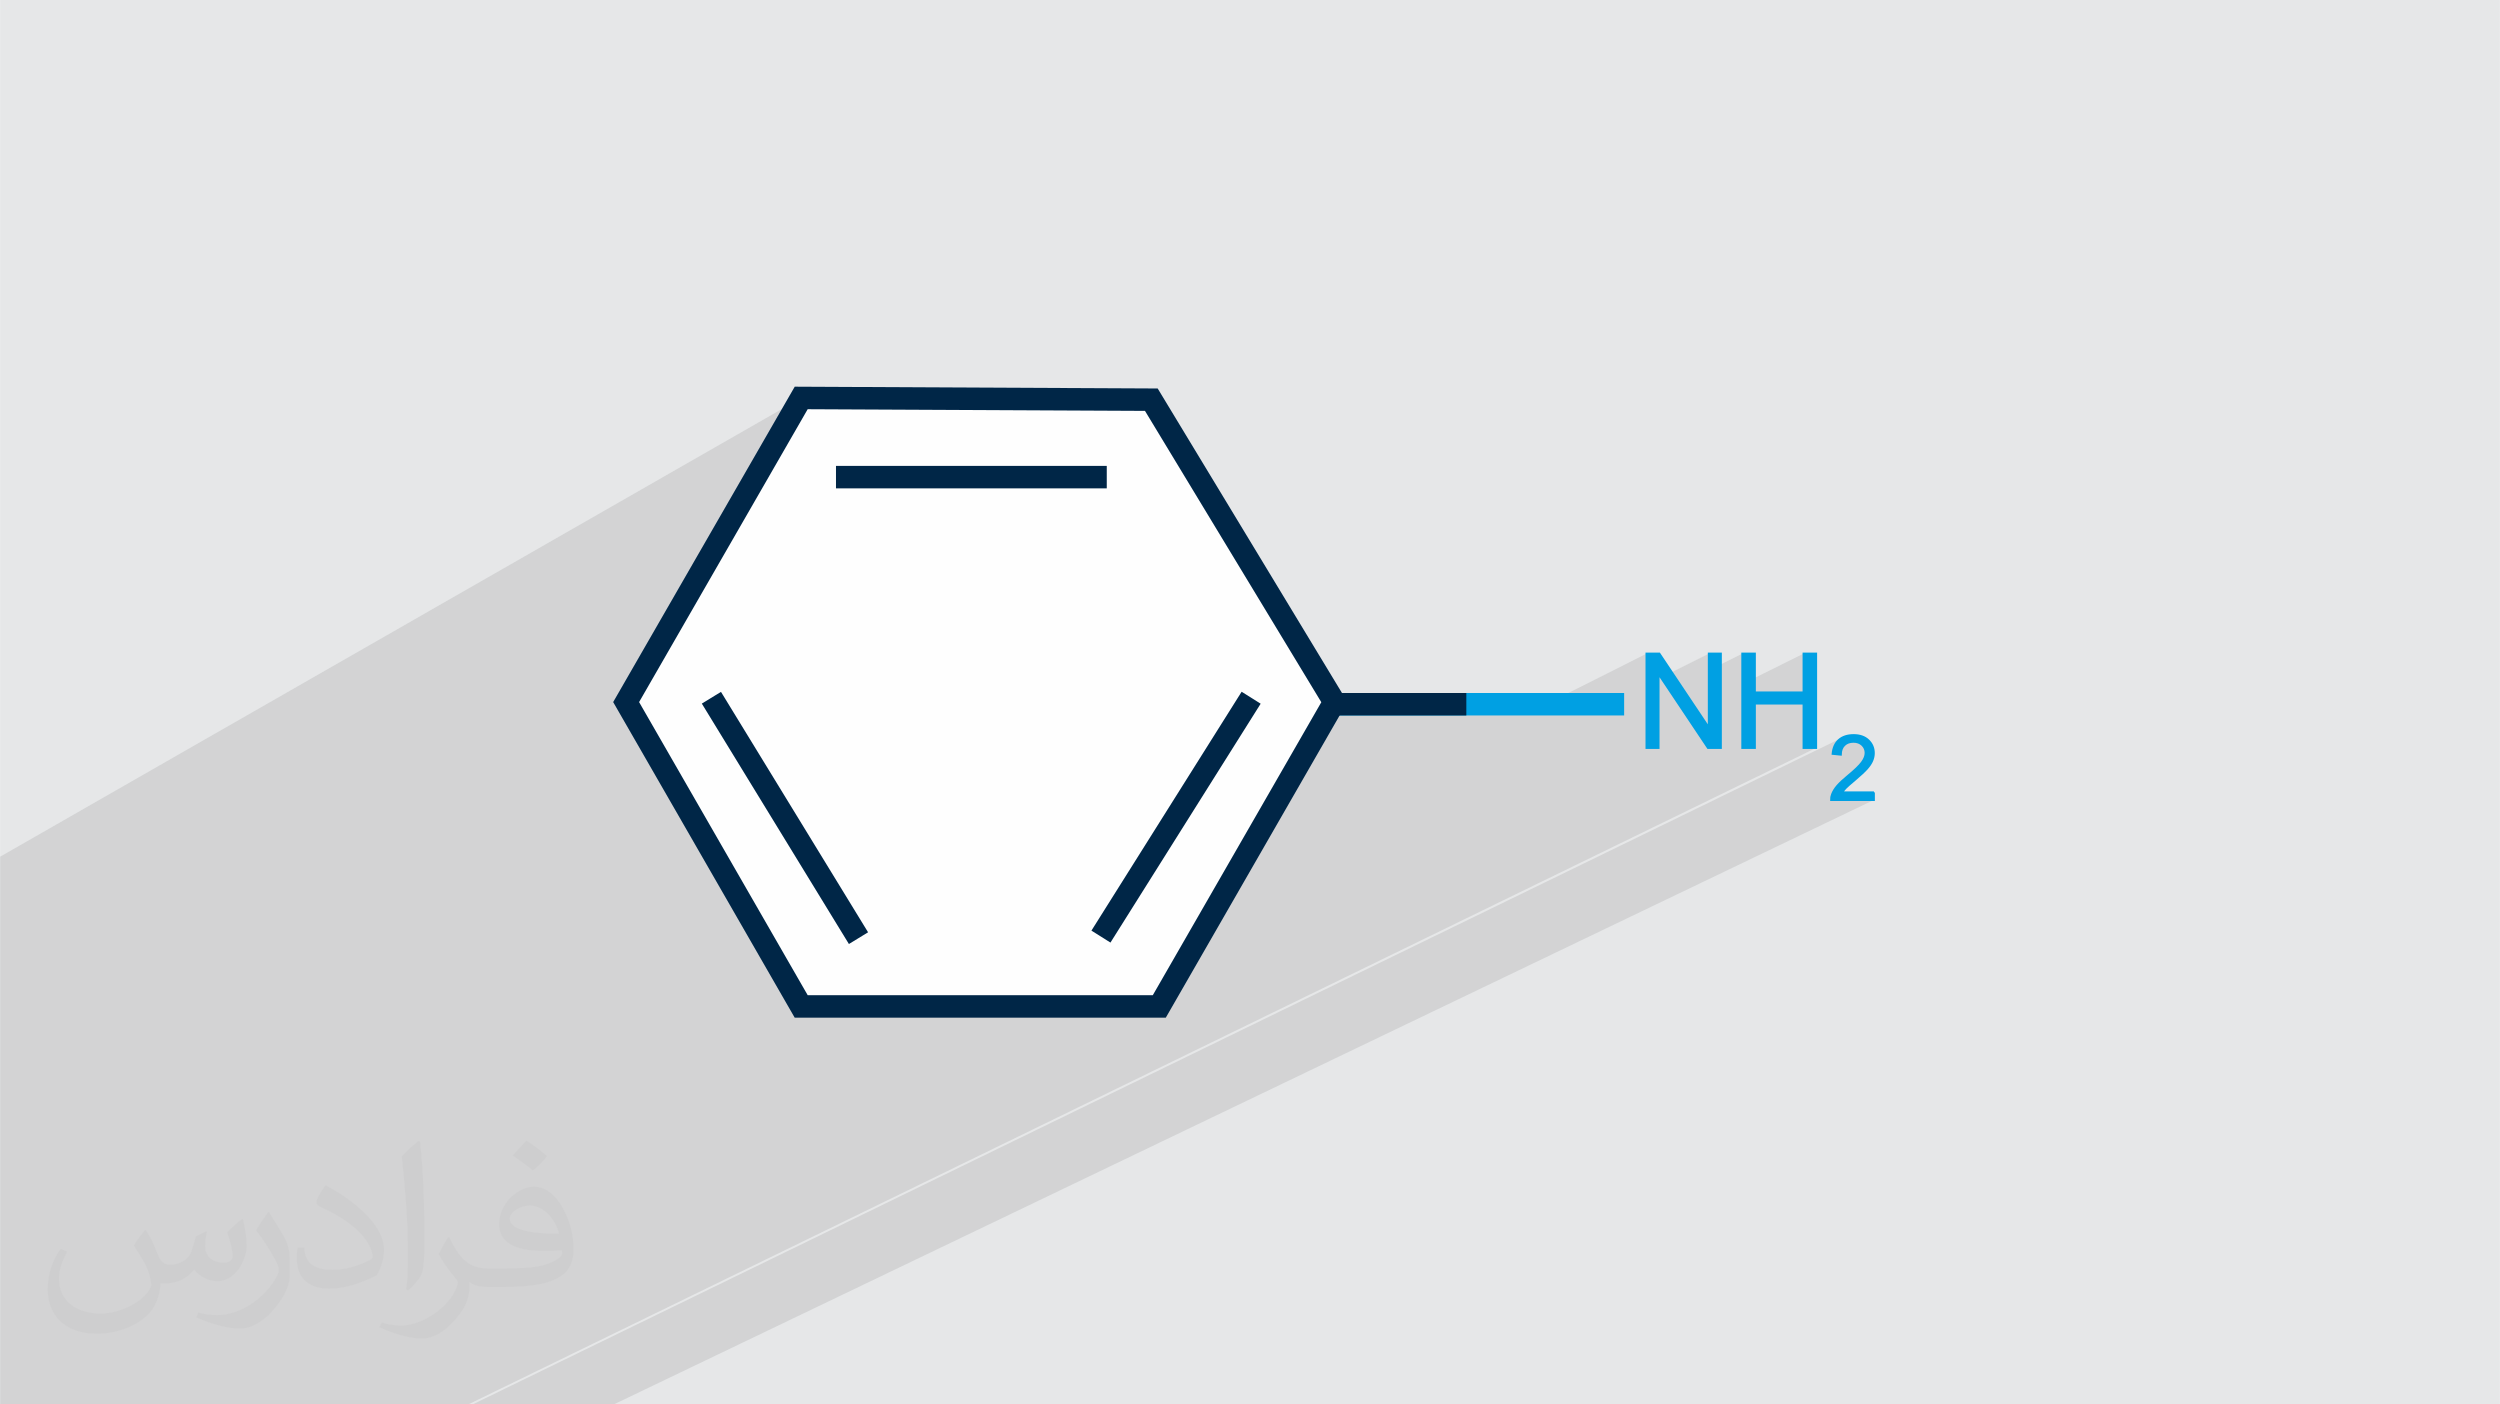 <?xml version="1.0" encoding="UTF-8"?>
<!DOCTYPE svg PUBLIC "-//W3C//DTD SVG 1.0//EN" "http://www.w3.org/TR/2001/REC-SVG-20010904/DTD/svg10.dtd">
<!-- Creator: CorelDRAW -->
<svg xmlns="http://www.w3.org/2000/svg" xml:space="preserve" width="3.708in" height="2.083in" version="1.0" style="shape-rendering:geometricPrecision; text-rendering:geometricPrecision; image-rendering:optimizeQuality; fill-rule:evenodd; clip-rule:evenodd"
viewBox="0 0 3702.73 2080.18"
 xmlns:xlink="http://www.w3.org/1999/xlink"
 xmlns:xodm="http://www.corel.com/coreldraw/odm/2003">
 <defs>
  <style type="text/css">
   <![CDATA[
    .str0 {stroke:#00A0E3;stroke-width:33.28;stroke-miterlimit:2.613}
    .str1 {stroke:#002647;stroke-width:33.28;stroke-miterlimit:2.613}
    .str2 {stroke:#00A0E3;stroke-width:3;stroke-miterlimit:2.613}
    .fil3 {fill:none}
    .fil4 {fill:#FEFEFE}
    .fil0 {fill:#E6E7E8}
    .fil5 {fill:#00A0E3;fill-rule:nonzero}
    .fil2 {fill:#373435;fill-opacity:0.031}
    .fil1 {fill:#2B2A29;fill-opacity:0.102}
   ]]>
  </style>
 </defs>
 <g id="Layer_x0020_1">
  <polygon class="fil0" points="-0,0 3702.73,0 3702.73,2080.18 -0,2080.18 "/>
  <path class="fil1" d="M531.19 2080.18l-9.67 0 -20.53 0 -3.63 0 -8.35 0 -15.56 0 -42.83 0 -78.11 0 -21.62 0 -21.07 0 -12.54 0 -44.9 0 -22.01 0 -102.59 0 -94.77 0 -33 0 0 -35.93 0 -40.52 0 -9.27 0 -384.42 0 -5.6 0 -53.03 0 -148.07 0 -134.38 1186.61 -679.52 -124.53 216.33 176.05 -99.05 401.07 0 -687.1 376.3 2.62 4.56 98.88 -54.11 192.55 314.74 606.9 -314.74 -9.84 15.65 11.64 -6.03 0.89 0 0.66 0 1.95 0 2.57 0 1.62 0 5.67 0 0.01 0 7.05 0 2.81 0 5.5 0 6.75 0 2.7 0 10.49 0 1.25 0 10.16 0 6.27 0 5.94 0 12.28 0 0.63 0 13.49 0 5.7 0 8.26 0 12.97 0 1.35 0 14.56 0 6.52 0 8.16 0 14.71 0 0.57 0 14.04 0 10.21 0 4.19 0 14.08 0 6.6 0 7.05 0 13.1 0 5.14 0 7.3 0 11.67 0 6.55 0 4.23 0 9.79 0 8.68 0 2.85 0 4.61 0 6.12 0 4.67 0 3.11 0 1.44 0 5.44 0 25.02 0 24.47 0 23.71 0 22.77 0 16.65 0 148.84 -74.95 0 38.95 17.76 -8.9 3.64 5.44 70.9 -35.5 0 24.75 49.6 -24.75 0 45.03 90.74 -45.03 0 57.57 -33.26 16.39 33.26 0 0 65.76 18.54 0 -1996.38 972.32 -16.24 0 -63.25 0 -16.24 0 -27.89 0 -9.78 0 -6.86 0 -22.04 0zm189.57 0l-20.77 0 2030.58 -988.53 -2.46 1.21 -2.28 1.44 -2.11 1.66 -1.91 1.87 -1.7 2.07 -1.49 2.27 -1.27 2.47 -1.06 2.67 -0.85 2.87 -0.08 0.41 20.53 -9.98 1.65 -0.72 1.75 -0.55 1.86 -0.4 1.97 -0.24 2.08 -0.08 1.97 0.07 1.87 0.22 1.78 0.38 1.68 0.52 1.59 0.68 1.49 0.82 1.4 0.97 1.3 1.12 1.17 1.23 1.02 1.31 0.86 1.37 0.7 1.44 0.55 1.51 0.39 1.57 0.24 1.64 0.08 1.71 -0.09 1.68 -0.26 1.71 -0.43 1.73 -0.61 1.76 -0.78 1.78 -0.95 1.81 -1.13 1.83 -1.3 1.86 -1.53 1.95 -1.85 2.11 -2.16 2.28 -2.48 2.45 -2.79 2.61 -3.11 2.78 -3.41 2.95 -3.73 3.11 -2.43 2.01 -2.28 1.96 -2.13 1.89 -1.99 1.84 -1.85 1.77 -1.7 1.71 -1.56 1.65 -1.42 1.59 -1.3 1.56 -1.21 1.58 -1.12 1.58 -1.02 1.59 -0.93 1.59 -0.84 1.6 -0.75 1.6 -0.66 1.61 -0.35 0.99 -0.3 0.99 -0.25 1.01 -0.2 1.02 -0.15 1.03 -0.09 1.03 -0.05 1.05 0.01 1.05 63.31 0 -1866.25 895.26 -56.01 0 -109.83 0 -12.71 0 -9.87 0z"/>
  <path class="fil2" d="M215.96 1821.93c7.07,10.71 11.65,21.01 16.13,32.45 3.33,6.66 5.09,18.93 20.7,18.93 4.57,0 11.13,-1.35 16.95,-4.57 6.55,-3.44 11.54,-8.64 14.15,-16.53l6.24 -21.01 15.19 -7.49 1.04 1.04c-2.08,7.91 -2.59,15.5 -2.59,21.43 0,17.57 15.19,24.23 27.25,24.23 7.07,0 13.42,-3.44 13.42,-9.89 0,-8.32 -3.53,-22.47 -8.12,-35.16 7.07,-7.07 14.15,-14.15 22.26,-19.87l1.25 0.63c3.53,14.98 5.51,29.75 5.51,39.63 0,9.67 -4.27,20.39 -7.8,27.36 -7.28,13.73 -20.18,24.65 -35.78,24.65 -11.85,0 -25.06,-5.93 -34.12,-16.95l-0.52 0c-8.53,10.61 -21.74,20.18 -42.86,20.18l-6.55 0c-1.04,13.94 -4.05,23.81 -8.64,32.66 -12.58,24.54 -49.92,41.92 -85.08,41.92 -48.89,0 -73.43,-28.19 -73.43,-65.73 0,-23.19 7.59,-44.72 19.24,-60.01l9.56 3.95c-7.28,13.94 -12.17,27.04 -12.17,39.94 0,35.16 28.61,51.9 61.58,51.9 30.58,0 68.44,-19.45 75.31,-42.02 -2.59,-24.65 -11.85,-36.19 -26,-58.66 4.27,-7.49 9.78,-14.98 16.64,-22.98l1.25 0 0 0 0 0 -0.01 -0.04zm563.83 -132.3c10.3,6.45 20.39,14.04 30.27,22.78 -5.51,7.8 -12.38,14.88 -20.91,21.12 -9.89,-8.01 -19.76,-14.88 -29.86,-22.16 6.86,-7.7 13.63,-15.08 20.49,-21.74l0 0 0 0 0 0 0 0 0 0 0.01 0zm5.3 96.11c-16.64,0 -30.27,10.92 -30.27,19.03 0,17.38 33.28,22.78 73.12,22.56 -4.99,-20.39 -22.47,-41.61 -42.86,-41.61l0 0.01zm-37.35 92.99c21.64,0 40.57,-0.63 55.02,-4.27 16.13,-4.05 29.75,-12.17 29.75,-17.78 0,-1.46 0,-3.22 -0.52,-4.68 -9.05,0.83 -19.45,0.83 -28.5,0.83 -29.33,0 -51.79,-6.66 -60.64,-23.09 -2.19,-4.57 -3.74,-9.67 -3.74,-15.5 0,-15.92 6.86,-31.41 18.93,-42.13 10.08,-8.84 21.22,-14.35 32.55,-14.35 20.49,0 36.81,16.44 48.26,42.34 6.24,14.15 10.5,30.47 10.5,51.07 0,13.73 -3.74,25.27 -12.27,33.8 -15.92,15.4 -45.24,21.22 -90.17,21.22l-20.39 0 0 0 -5.3 0c-11.13,0 -19.14,-1.98 -25.48,-6.86l-1.04 0c0.31,2.59 0.52,5.09 0.52,7.49 0,10.08 -3.33,22.98 -10.08,33.28 -19.97,29.64 -41.61,42.53 -60.33,42.53 -18.93,0 -42.13,-7.28 -63.03,-16.75l3.74 -7.28c6.76,2.81 16.13,4.68 29.02,4.68 33.8,0 78.21,-32.45 83.72,-64.17 -1.25,-2.59 -3.53,-6.03 -6.76,-9.67 -9.89,-11.75 -16.13,-21.53 -21.95,-31.82 4.99,-9.89 9.56,-17.78 13.83,-24.96l1.77 -0.21c14.46,29.44 27.56,46.28 56.78,46.28l4.57 0 0 0 21.22 0 0 0 0 0 0 0 0 0 0 0 0.04 0zm-146.45 31.1c2.5,-13.52 2.7,-28.7 2.7,-42.86l0 -21.01c0,-39.21 -4.99,-96.2 -9.05,-133.34 7.07,-7.59 16.95,-16.53 24.75,-22.56l2.29 0.63c5.3,46.7 6.55,100.79 6.55,150.81 0,13.11 -0.52,25.9 -1.77,35.26 -0.73,11.85 -7.59,20.8 -22.26,34.53l-3.22 -1.46zm-150.71 -61.89c0.73,18.41 9.78,32.87 41.4,32.87 19.66,0 36.3,-5.09 54.71,-13.83 3.33,-1.46 5.09,-3.44 5.09,-5.09 0,-11.54 -8.84,-26.83 -23.71,-40.77 -14.46,-13.11 -33.6,-24.65 -51.48,-32.35 -6.14,-2.59 -8.12,-5.3 -8.12,-7.91 0,-5.3 7.07,-16.44 12.9,-24.44l1.98 -0.21c20.49,10.71 43.38,26.63 60.33,44.3 15.4,16.33 24.96,32.87 24.96,50.86 0,13.31 -4.05,25.79 -10.61,37.44 -22.47,11.33 -46.39,19.97 -70.1,19.97 -28.81,0 -48.47,-13.52 -48.47,-45.24 0,-3.44 0,-8.73 1.25,-15.61l9.89 0 0 0 0 0 0 0 0 0 0 0 -0.01 0zm-52.11 -52.32l17.89 28.92c6.55,10.71 12.69,22.37 12.69,40.77l0 23.5c0,19.03 -12.17,39.42 -31.82,59.6 -15.4,13.63 -29.02,19.45 -41.61,19.45 -18.72,0 -40.15,-5.82 -64.9,-16.44l2.81 -7.28c7.8,2.08 16.84,3.84 27.98,3.84 35.58,-0.21 71.97,-26.21 88.61,-57.93 1.98,-3.64 2.7,-7.07 2.7,-9.47 0,-3.64 -1.98,-7.7 -3.53,-11.33 -9.05,-17.05 -19.14,-32.66 -30.27,-47.12 5.82,-9.16 11.65,-17.99 17.99,-26.73l1.46 0.21 0 0 0 0 0 0 0 0 0 0 -0.01 0z"/>
  <g id="_1976958724416">
   <path class="fil3 str0" d="M2405.55 1043.09c-10.43,0 -550.69,0 -550.69,0"/>
   <path class="fil3 str1" d="M2171.79 1043.09c-6,0 -316.94,0 -316.94,0"/>
   <polygon class="fil4 str1" points="1705.22,592.01 1976.31,1039.91 1717.01,1490.74 1186.61,1490.74 927.3,1039.91 1186.61,589.44 "/>
   <path class="fil5 str2" d="M2438.69 1107.86l0 -139.72 18.99 0 73.31 109.67 0 -109.67 17.76 0 0 139.72 -18.99 0 -73.31 -109.67 0 109.67 -17.76 0zm141.9 0l0 -139.72 18.54 0 0 57.57 72.2 0 0 -57.57 18.54 0 0 139.72 -18.54 0 0 -65.76 -72.2 0 0 65.76 -18.54 0z"/>
   <path class="fil5 str2" d="M2775.42 1173.7l0 11.22 -63.31 0c-0.09,-2.83 0.38,-5.54 1.38,-8.17 1.62,-4.3 4.23,-8.55 7.81,-12.71 3.58,-4.16 8.7,-8.97 15.36,-14.42 10.35,-8.53 17.39,-15.27 21.06,-20.26 3.7,-4.99 5.54,-9.71 5.54,-14.16 0,-4.65 -1.67,-8.57 -5.01,-11.77 -3.34,-3.18 -7.7,-4.79 -13.07,-4.79 -5.68,0 -10.22,1.69 -13.63,5.07 -3.4,3.36 -5.12,8.04 -5.16,14.03l-12.02 -1.2c0.82,-8.99 3.94,-15.85 9.33,-20.57 5.41,-4.72 12.64,-7.08 21.75,-7.08 9.17,0 16.45,2.54 21.79,7.64 5.36,5.1 8.04,11.42 8.04,18.94 0,3.83 -0.78,7.59 -2.36,11.29 -1.56,3.71 -4.16,7.61 -7.79,11.71 -3.65,4.08 -9.69,9.71 -18.1,16.83 -7.06,5.92 -11.6,9.93 -13.6,12.04 -2,2.11 -3.65,4.23 -4.96,6.36l46.95 0z"/>
   <line class="fil3 str1" x1="1238.13" y1="706.72" x2="1639.2" y2= "706.72" />
   <line class="fil3 str1" x1="1053.6" y1="1033.47" x2="1271.47" y2= "1389.59" />
   <line class="fil3 str1" x1="1853.06" y1="1033.47" x2="1630.58" y2= "1387.28" />
  </g>
 </g>
</svg>
